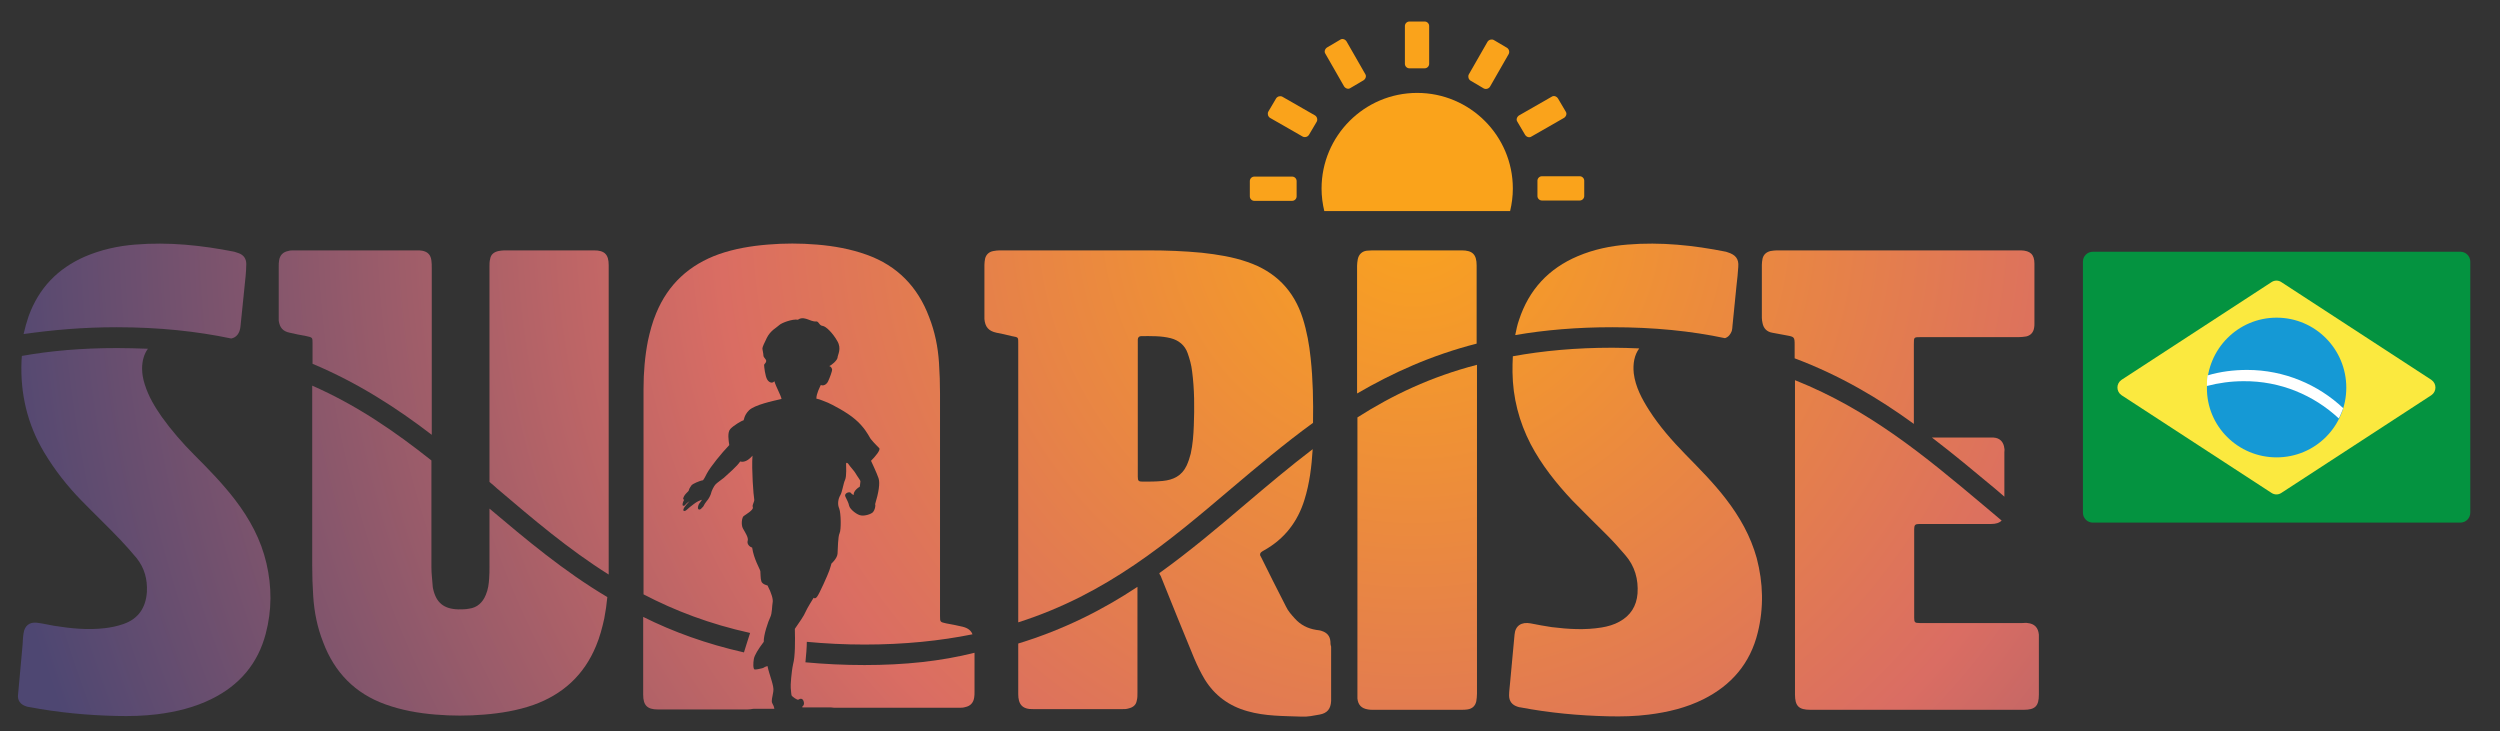 <svg xmlns="http://www.w3.org/2000/svg" xmlns:xlink="http://www.w3.org/1999/xlink" id="Layer_1" x="0px" y="0px" viewBox="0 0 731.9 214" style="enable-background:new 0 0 731.9 214;" xml:space="preserve"><rect x="0" y="0" width="731.9" height="214" fill="#333333" stroke="none"/><style type="text/css">	.st0{fill:#FAA31B;}	.st1{fill:url(#SVGID_1_);}	.st2{fill:url(#SVGID_00000126284026100807973850000012882311449872450229_);}	.st3{fill:url(#SVGID_00000171689942277959534760000008696534885968675261_);}	.st4{fill:url(#SVGID_00000043433602920245652560000008305234157672800432_);}	.st5{fill:url(#SVGID_00000136398237984473785800000014848149164246482878_);}	.st6{fill:url(#SVGID_00000030467157781915387050000011725224841699351707_);}	.st7{fill:url(#SVGID_00000046332763947937690870000011689085395042904488_);}	.st8{fill:url(#SVGID_00000005945719734929383260000016691088641318602167_);}	.st9{fill:url(#SVGID_00000037690856404592976110000007799427378528341172_);}	.st10{fill:url(#SVGID_00000138555791148376449000000012575185527366930823_);}	.st11{fill:url(#SVGID_00000173155059167078038330000013990913553010314414_);}	.st12{fill:url(#SVGID_00000179631553882178332940000013440218033223872169_);}	.st13{fill:url(#SVGID_00000067218237230453228110000018256800618318664853_);}	.st14{fill:url(#SVGID_00000168095092636377848960000016999420113378946194_);}	.st15{fill:url(#SVGID_00000172435029207935909330000000969120817426150034_);}	.st16{fill:url(#SVGID_00000121964210314237273180000008120290899292025255_);}	.st17{fill-rule:evenodd;clip-rule:evenodd;fill:#049340;}	.st18{fill-rule:evenodd;clip-rule:evenodd;fill:#FBE93F;}	.st19{fill-rule:evenodd;clip-rule:evenodd;fill:#1599D5;}	.st20{fill-rule:evenodd;clip-rule:evenodd;fill:#FFFFFF;}</style><g>	<path class="st0" d="M442.1,61.8c0.5-2.1,0.8-4.3,0.8-6.6c0-15.5-12.6-28-28-28c-15.5,0-28,12.6-28,28c0,2.3,0.3,4.5,0.8,6.6H442.1  z"></path>	<path class="st0" d="M379.6,57.5c0,0.7-0.6,1.3-1.3,1.3h-11.1c-0.7,0-1.3-0.6-1.3-1.3V53c0-0.7,0.6-1.3,1.3-1.3h11.1  c0.7,0,1.3,0.6,1.3,1.3V57.5z"></path>	<path class="st0" d="M383.2,39.5c-0.4,0.6-1.2,0.8-1.8,0.5l-9.6-5.5c-0.6-0.4-0.8-1.2-0.5-1.8l2.3-3.9c0.4-0.6,1.2-0.8,1.8-0.5  l9.6,5.5c0.6,0.4,0.8,1.2,0.5,1.8L383.2,39.5z"></path>	<path class="st0" d="M395.3,25.8c-0.6,0.4-1.4,0.1-1.8-0.5l-5.5-9.6c-0.4-0.6-0.1-1.4,0.5-1.8l3.9-2.3c0.6-0.4,1.4-0.1,1.8,0.5  l5.5,9.6c0.4,0.6,0.1,1.4-0.5,1.8L395.3,25.8z"></path>	<path class="st0" d="M412.6,20c-0.7,0-1.3-0.6-1.3-1.3V7.6c0-0.7,0.6-1.3,1.3-1.3h4.5c0.7,0,1.3,0.6,1.3,1.3v11.1  c0,0.7-0.6,1.3-1.3,1.3H412.6z"></path>	<path class="st0" d="M430.5,23.6c-0.6-0.4-0.8-1.2-0.5-1.8l5.5-9.6c0.4-0.6,1.2-0.8,1.8-0.5l3.9,2.3c0.6,0.4,0.8,1.2,0.5,1.8  l-5.5,9.6c-0.4,0.6-1.2,0.8-1.8,0.5L430.5,23.6z"></path>	<path class="st0" d="M444.2,35.6c-0.4-0.6-0.1-1.4,0.5-1.8l9.6-5.5c0.6-0.4,1.4-0.1,1.8,0.5l2.3,3.9c0.4,0.6,0.1,1.4-0.5,1.8  l-9.6,5.5c-0.6,0.4-1.4,0.1-1.8-0.5L444.2,35.6z"></path>	<path class="st0" d="M450.1,52.9c0-0.7,0.6-1.3,1.3-1.3h11.1c0.7,0,1.3,0.6,1.3,1.3v4.5c0,0.7-0.6,1.3-1.3,1.3h-11.1  c-0.7,0-1.3-0.6-1.3-1.3V52.9z"></path>			<radialGradient id="SVGID_1_" cx="412.748" cy="155.575" r="422.796" gradientTransform="matrix(1 0 0 -1 0 216)" gradientUnits="userSpaceOnUse">		<stop offset="0" style="stop-color:#FAA31E"></stop>		<stop offset="0.478" style="stop-color:#DA6D63"></stop>		<stop offset="1" style="stop-color:#4E4772"></stop>	</radialGradient>	<path class="st1" d="M253.1,194.7c-6.1,0-11.9-0.3-17.3-0.8c0.2-2.1,0.4-4.3,0.4-6c5.3,0.5,10.9,0.8,16.9,0.8  c11.7,0,22.2-1.1,31.6-3c-0.4-1.1-1.3-1.8-2.8-2.2c-1.6-0.4-3.3-0.7-4.9-1c-1.8-0.4-1.8-0.4-1.8-2.2c0-0.4,0-0.8,0-1.2  c0-21.3,0-42.5,0-63.8c0-3-0.1-6.1-0.3-9.1c-0.3-4.6-1.2-9.1-2.9-13.4c-3.3-8.8-9.3-15-18.2-18.2c-4.7-1.7-9.7-2.6-14.7-3  c-4.8-0.4-9.5-0.4-14.3,0c-4.9,0.4-9.7,1.2-14.3,2.8c-8.7,3.1-14.9,8.8-18.4,17.3c-1.1,2.6-1.8,5.3-2.4,8  c-0.9,4.6-1.3,9.3-1.3,14.1c0,13.9,0,27.7,0,41.6c0,6.2,0,12.4,0,18.6c9.2,4.8,19.4,8.7,31.2,11.3c-0.5,1.6-1.2,3.7-1.8,5.7  c-11-2.5-20.7-6-29.5-10.4c0,7.6,0,15.2,0,22.8c0,3.1,1.2,4.3,4.3,4.3h0.1c8.7,0,17.4,0,26.1,0c0.6,0,1.2-0.1,1.8-0.2l0,0h6.1  c-0.1-0.6-0.3-1.1-0.6-1.6c-0.4-0.7,0.1-2,0.3-3.5c0.3-1.6-1.2-4.8-1.7-7.4c0,0-0.8,0.2-1,0.4s-1.3,0.4-1.3,0.4s-0.8,0.2-1.4,0.2  s-0.5-2-0.3-3.1s1.3-2.9,2.9-5c-0.1-1.9,1.3-6,1.9-7.2c0.6-1.2,0.5-3.4,0.7-4.3c0.2-0.9-0.3-2.7-1.5-5c0,0-1.5-0.3-1.8-1.2  s-0.2-2.2-0.3-3c-0.2-0.8-1.9-3.5-2.4-6.9c-0.8-0.2-1.6-1.1-1.3-2s-0.8-2.5-1.4-3.6c-0.6-1.1-0.3-3.2,0.2-3.6  c0.5-0.4,3-1.8,2.7-2.6s0.6-1.6,0.4-2.4c-0.2-0.9-0.8-8.7-0.5-12.7c-1.3,1.5-2.5,2-3.6,1.7c-0.9,1.4-3.5,3.6-4.8,4.8  c-0.6,0.5-2.1,1.5-2.5,2c-0.5,0.6-1.1,1.9-1.2,2.4c-0.1,0.6-0.8,1.9-1.3,2.4c-0.5,0.6-0.7,1-0.9,1.4s-0.5,0.5-0.7,0.8  c-0.3,0.3-0.7,0.4-0.9,0.1c-0.2-0.3,0-1.3,0.5-1.8c0.4-0.5,0.6-0.9,0.6-0.9c-0.9,0.3-1.5,0.6-2.3,1.2c-0.8,0.6-1.7,1.3-2.1,1.7  c-0.4,0.4-0.8,0.5-1,0.3c-0.1-0.1-0.1-0.6,0.5-1.3c0.5-0.7,1.3-1.5,1.3-1.5s-0.9,0.6-1.2,1c-0.2,0.3-0.5,0.5-0.8,0.3  c-0.2-0.2,0-1,0.4-1.7c-0.4-0.1-0.4-0.3,0-1.1c0.4-0.7,1.1-1.2,1.3-1.5c0.2-0.9,0.7-1.3,0.9-1.7c0.3-0.3,2.1-1.2,3.3-1.4  c0.3-0.3,0.8-1.3,1.1-1.9c1.1-2.1,4.4-6.1,6.6-8.4c-0.2-1.3-0.6-3.7,0.3-4.7c0.9-1,3.4-2.5,3.8-2.5c0.3-0.1,0.1-1.4,1.7-3  c1.7-1.6,6.9-2.7,9.5-3.3c-0.2-1.1-1.6-3.5-2.1-5.2c-0.5,0.7-1.5,0.5-2.1-0.5s-0.9-3.8-0.9-4.2c0-0.4,0.6-0.6,0.6-1.2  c0.1-0.5-0.8-1-0.8-1.6s-0.3-1.7-0.3-2.1s0.6-1.7,1.3-3.1c1.1-2.2,2.9-3,3.6-3.7c0.7-0.7,4-1.9,5.5-1.6c1.1-0.8,2.3-0.3,2.9-0.1  c0.6,0.2,1.6,0.7,2.4,0.6c0.8-0.1,0.9,1.2,1.9,1.3c1,0.1,3,2.1,4.3,4.4c1.4,2.3,0.1,4.1,0.1,4.9c-0.1,0.8-1.7,2.2-2.5,2.5  c0.3-0.1,0.8,0.4,0.9,0.9c0.1,0.5-0.8,2.8-1.2,3.6c-0.4,0.8-1.3,1.4-2.1,1c-0.3,0.7-1.3,2.5-1.3,4c1.1,0.2,2.3,0.8,3.4,1.2  c1.1,0.5,5.5,2.7,8,4.9c2.5,2.1,3.8,4.5,4.2,5.2c0.3,0.7,2.3,2.7,2.8,3.2s-1.2,2.5-2.4,3.7c0,0,1.7,3.6,2.2,5.1s0,4.3-1,7.6  c0.2,0.5-0.1,1.7-0.6,2.3s-2.4,1.2-3.5,1c-1.1-0.1-3.2-1.7-3.5-2.8c-0.2-1-0.6-1.6-1.1-2.7c-0.5-1,1.2-1.6,1.6-1.1  c0.3,0.5,0.9,0.6,0.9,0.6s-0.3-0.3,0.3-1.2c0.6-0.8,1.4-1.2,1.4-1.2s0.2-1.3,0.2-1.6s-1.1-1.7-1.4-2.3c-0.3-0.6-1.8-2.2-2-2.6  c-0.2-0.4-0.8-0.8-0.8-0.2s0.2,3.6-0.3,4.7c-0.5,1-0.8,3.5-1.4,4.5c-0.6,1-0.9,2.6-0.3,3.9c0.5,1.3,0.6,6.2,0.1,7.2s-0.5,4.6-0.6,6  s-1.8,2.9-1.8,2.9s-0.2,0.9-0.6,2c-0.4,1.2-3,7-3.6,7.7c-0.6,0.8-1,0.3-1,0.3s-2,3.2-2.4,4.2s-1.7,2.9-3.1,4.9  c0.1,3.6,0.1,8.1-0.5,10.3c-0.5,2.2-0.8,6.4-0.7,7s0.1,2,0.3,2.3c0.2,0.2,1.6,1.4,2,1.1c0.4-0.3,1.2-0.5,1.5,0.6s-0.4,1.4-0.4,1.4  s0,0.1,0,0.3h8.2c0.1,0,0.1,0,0.2,0c0.5,0.1,1.1,0.1,1.7,0.1c11.9,0,23.8,0,35.8,0c0.6,0,1.2,0,1.8-0.2c1.5-0.3,2.4-1.3,2.6-2.8  c0.1-0.5,0.1-1.1,0.1-1.7c0-3.8,0-7.6,0-11.4C275.4,193.6,264.8,194.7,253.1,194.7z"></path>	<g>					<radialGradient id="SVGID_00000113328418501618369610000008127912921489750416_" cx="413.975" cy="154.476" r="422.64" gradientTransform="matrix(1 0 0 -1 0 216)" gradientUnits="userSpaceOnUse">			<stop offset="0" style="stop-color:#FAA31E"></stop>			<stop offset="0.478" style="stop-color:#DA6D63"></stop>			<stop offset="1" style="stop-color:#4E4772"></stop>		</radialGradient>		<path style="fill:url(#SVGID_00000113328418501618369610000008127912921489750416_);" d="M291.7,97.4c1.5,0.3,3,0.6,4.5,1   c2,0.4,1.9,0.2,1.9,2.3c0,17.1,0,34.1,0,51.2c0,10.1,0,20.2,0,30.3c26-8.3,43.9-23.5,62.4-39.2c7.7-6.5,15.5-13.1,23.9-19.2   c0.1-6.3,0-12.6-0.7-19c-0.4-3.9-1.1-7.8-2.3-11.6c-2.6-8.2-8-13.7-16.2-16.5c-4.3-1.5-8.8-2.2-13.3-2.7   c-5.2-0.5-10.4-0.7-15.7-0.7c-14.5,0-29.1,0-43.6,0c-0.6,0-1.2,0.1-1.8,0.2c-1.2,0.2-2.1,1-2.4,2.2c-0.1,0.6-0.2,1.2-0.2,1.8   c0,3.7,0,7.4,0,11.1c0,1.6,0,3.2,0,4.8C288.4,95.7,289.4,96.9,291.7,97.4z M333.1,100.4c0-0.3,0-0.7,0-1c0-0.6,0.4-1,1-1   c2.9,0,5.8-0.1,8.6,0.6c2.4,0.6,4.2,2.1,5,4.4c0.6,1.7,1.1,3.5,1.3,5.3c0.7,5.3,0.7,10.6,0.5,15.9c-0.1,2.7-0.3,5.5-0.9,8.2   c-0.3,1.2-0.7,2.4-1.2,3.5c-1.4,3-3.9,4.2-7,4.5c-1.9,0.2-3.9,0.2-5.8,0.2c-1.3,0-1.5-0.2-1.5-1.5c0-6.6,0-13.2,0-19.8   C333.1,113.3,333.1,106.9,333.1,100.4z"></path>					<radialGradient id="SVGID_00000090994340697051614490000008670400306937227944_" cx="413.975" cy="154.476" r="422.64" gradientTransform="matrix(1 0 0 -1 0 216)" gradientUnits="userSpaceOnUse">			<stop offset="0" style="stop-color:#FAA31E"></stop>			<stop offset="0.478" style="stop-color:#DA6D63"></stop>			<stop offset="1" style="stop-color:#4E4772"></stop>		</radialGradient>		<path style="fill:url(#SVGID_00000090994340697051614490000008670400306937227944_);" d="M298.1,188.4c0,4.9,0,9.9,0,14.8   c0,2.9,1.1,4.5,4.4,4.4c8.7,0,17.4,0,26.1,0c0.6,0,1.2,0,1.8-0.2c1.3-0.3,2.2-1,2.4-2.3c0.2-0.7,0.2-1.4,0.2-2.2   c0-10.4,0-20.8,0-31.1C322.9,178.5,311.5,184.3,298.1,188.4z"></path>					<radialGradient id="SVGID_00000150811998975775204450000013975521514717446059_" cx="413.975" cy="154.476" r="422.64" gradientTransform="matrix(1 0 0 -1 0 216)" gradientUnits="userSpaceOnUse">			<stop offset="0" style="stop-color:#FAA31E"></stop>			<stop offset="0.478" style="stop-color:#DA6D63"></stop>			<stop offset="1" style="stop-color:#4E4772"></stop>		</radialGradient>		<path style="fill:url(#SVGID_00000150811998975775204450000013975521514717446059_);" d="M389.5,187.9c-0.1-1.7-1-2.7-2.6-3.2   c-0.5-0.2-1.1-0.2-1.6-0.3c-2.5-0.4-4.6-1.5-6.2-3.3c-1-1.1-2-2.2-2.6-3.5c-2.5-4.9-5-9.8-7.4-14.7c0,0,0-0.1-0.1-0.1   c-0.2-0.5-0.1-0.9,0.3-1.2c0.2-0.2,0.5-0.3,0.8-0.5c5.9-3.3,9.8-8.3,11.8-14.8c1.5-4.8,2.1-9.8,2.4-14.8   c-6.7,5.1-13.2,10.6-19.7,16.1c-8.1,6.9-16.3,13.8-25.2,20.2c0.1,0.3,0.2,0.6,0.4,0.8c3.2,8,6.5,16.1,9.8,24.1   c0.9,2.1,1.9,4.2,3.1,6.2c2.9,4.7,7.1,7.8,12.5,9.3c5.2,1.5,10.6,1.4,15.9,1.6c1.7,0.1,3.5-0.3,5.2-0.6c2.3-0.4,3.3-1.7,3.4-4   c0-0.3,0-0.7,0-1c0-5,0-10,0-14.9C389.5,188.7,389.5,188.3,389.5,187.9z"></path>	</g>	<g>					<radialGradient id="SVGID_00000024683499548807632460000008123036874217988784_" cx="413.975" cy="154.476" r="422.64" gradientTransform="matrix(1 0 0 -1 0 216)" gradientUnits="userSpaceOnUse">			<stop offset="0" style="stop-color:#FAA31E"></stop>			<stop offset="0.478" style="stop-color:#DA6D63"></stop>			<stop offset="1" style="stop-color:#4E4772"></stop>		</radialGradient>		<path style="fill:url(#SVGID_00000024683499548807632460000008123036874217988784_);" d="M586.8,131.3c-0.2-1.9-1.3-3.1-3.2-3.2   c-0.5,0-0.9,0-1.4,0c-5.5,0-11.1,0-16.6,0C572,133,578,138,584,143c0.9,0.8,1.9,1.6,2.8,2.4c0-4.3,0-8.7,0-13   C586.8,132,586.9,131.6,586.8,131.3z"></path>					<radialGradient id="SVGID_00000045590829552575777170000015265192929397311159_" cx="413.975" cy="154.476" r="422.64" gradientTransform="matrix(1 0 0 -1 0 216)" gradientUnits="userSpaceOnUse">			<stop offset="0" style="stop-color:#FAA31E"></stop>			<stop offset="0.478" style="stop-color:#DA6D63"></stop>			<stop offset="1" style="stop-color:#4E4772"></stop>		</radialGradient>		<path style="fill:url(#SVGID_00000045590829552575777170000015265192929397311159_);" d="M518.8,97.4c1.4,0.3,2.9,0.5,4.3,0.8   c2.2,0.4,2.3,0.5,2.3,2.7c0,1.3,0,2.7,0,4c13.3,5,24.6,11.7,34.9,19.2c0-7.8,0-15.6,0-23.4c0-2,0-2,2-2c9.6,0,19.1,0,28.7,0   c0.7,0,1.5-0.1,2.2-0.2c1.3-0.3,2.1-1.2,2.3-2.5c0.1-0.4,0.1-0.9,0.1-1.3c0-5.8,0-11.7,0-17.5c0-2.7-1.2-3.8-3.9-3.9   c-0.2,0-0.3,0-0.5,0c-23.7,0-47.4,0-71,0c-0.6,0-1.3,0.1-1.9,0.2c-1.2,0.3-2,1-2.3,2.2c-0.1,0.6-0.2,1.2-0.2,1.8   c0,5.2,0,10.4,0,15.6c0,0.5,0.1,1,0.2,1.5C516.3,96.1,517.2,97.1,518.8,97.4z"></path>					<radialGradient id="SVGID_00000041273897824566723040000000328795927518191793_" cx="413.975" cy="154.476" r="422.64" gradientTransform="matrix(1 0 0 -1 0 216)" gradientUnits="userSpaceOnUse">			<stop offset="0" style="stop-color:#FAA31E"></stop>			<stop offset="0.478" style="stop-color:#DA6D63"></stop>			<stop offset="1" style="stop-color:#4E4772"></stop>		</radialGradient>		<path style="fill:url(#SVGID_00000041273897824566723040000000328795927518191793_);" d="M593.6,182.4c-0.5-0.1-1,0-1.5,0   c-10,0-20.1,0-30.1,0c-1.4,0-1.6-0.2-1.6-1.5c0-8.7,0-17.3,0-26c0-1.2,0.3-1.5,1.5-1.5s2.4,0,3.6,0c5.8,0,11.6,0,17.4,0   c1.4,0,2.4-0.3,3.1-1c-1.9-1.6-3.8-3.2-5.7-4.8c-16.8-14.1-33-27.6-54.8-36.3c0,13.6,0,27.2,0,40.8c0,17.1,0,34.1,0,51.2   c0,3.4,1.1,4.5,4.5,4.5c20.8,0,41.7,0,62.5,0c3.3,0,4.4-1.1,4.4-4.4c0-5.5,0-11.1,0-16.6c0-0.3,0-0.7,0-1   C596.7,183.7,595.6,182.6,593.6,182.4z"></path>	</g>	<g>					<radialGradient id="SVGID_00000173841653156747129140000001384067070507862712_" cx="413.975" cy="154.476" r="422.64" gradientTransform="matrix(1 0 0 -1 0 216)" gradientUnits="userSpaceOnUse">			<stop offset="0" style="stop-color:#FAA31E"></stop>			<stop offset="0.478" style="stop-color:#DA6D63"></stop>			<stop offset="1" style="stop-color:#4E4772"></stop>		</radialGradient>		<path style="fill:url(#SVGID_00000173841653156747129140000001384067070507862712_);" d="M34.1,95.8c12.5,0,23.6,1.2,33.6,3.3   c1.5-0.3,2.5-1.5,2.7-3.5c0.5-4.9,1-9.8,1.5-14.7c0.1-1.2,0.2-2.4,0.2-3.6c0-1.6-0.8-2.7-2.3-3.2c-0.4-0.1-0.8-0.3-1.2-0.4   c-9.6-1.9-19.2-2.9-29-2.1c-5.1,0.4-10,1.5-14.7,3.5c-8,3.5-13.5,9.2-16.5,17.4c-0.6,1.8-1.1,3.5-1.5,5.3   C15.3,96.6,24.3,95.8,34.1,95.8z"></path>					<radialGradient id="SVGID_00000101801609152966734420000012168150066317684894_" cx="413.975" cy="154.476" r="422.64" gradientTransform="matrix(1 0 0 -1 0 216)" gradientUnits="userSpaceOnUse">			<stop offset="0" style="stop-color:#FAA31E"></stop>			<stop offset="0.478" style="stop-color:#DA6D63"></stop>			<stop offset="1" style="stop-color:#4E4772"></stop>		</radialGradient>		<path style="fill:url(#SVGID_00000101801609152966734420000012168150066317684894_);" d="M68.8,146.3c-3.6-4.7-7.8-9-12-13.2   c-3.4-3.4-6.6-7.1-9.4-11c-2.1-3-3.9-6-5-9.5c-0.5-1.5-0.8-3.1-0.8-4.7c0-2.3,0.6-4.3,1.7-5.8c-2.9-0.1-6-0.2-9.1-0.2   c-10.2,0-19.4,0.8-27.8,2.3c0,0.5-0.1,1-0.1,1.5c-0.4,9.5,1.7,18.5,6.6,26.7c3.1,5.2,6.8,9.9,11,14.2c3.8,3.9,7.7,7.6,11.4,11.5   c1.6,1.7,3.2,3.5,4.7,5.3c2.3,2.9,3.2,6.2,3,9.9c-0.3,4.6-2.5,7.9-6.9,9.4c-1.7,0.6-3.6,1-5.4,1.2c-5,0.6-9.9,0.1-14.9-0.7   c-1.7-0.3-3.4-0.7-5.1-0.9c-2.1-0.2-3.5,0.9-3.8,3.1c-0.2,1.1-0.2,2.3-0.3,3.5c-0.4,4.8-0.9,9.6-1.3,14.3C5,205,6,206.3,7.7,206.8   c0.3,0.1,0.6,0.2,0.9,0.2c8.4,1.6,16.9,2.4,25.4,2.6c4,0.1,8.1,0,12.1-0.5c5.5-0.7,10.9-2,15.9-4.5c8.1-4,13.5-10.3,15.8-19.1   c1.8-6.8,1.8-13.7,0.2-20.6C76.4,158,73.1,151.9,68.8,146.3z"></path>	</g>	<g>					<radialGradient id="SVGID_00000100356932857782859820000008042824957183430564_" cx="413.975" cy="154.476" r="422.64" gradientTransform="matrix(1 0 0 -1 0 216)" gradientUnits="userSpaceOnUse">			<stop offset="0" style="stop-color:#FAA31E"></stop>			<stop offset="0.478" style="stop-color:#DA6D63"></stop>			<stop offset="1" style="stop-color:#4E4772"></stop>		</radialGradient>		<path style="fill:url(#SVGID_00000100356932857782859820000008042824957183430564_);" d="M505.3,146.1c-3.6-4.7-7.8-8.9-11.9-13.1   c-3.9-4-7.6-8.2-10.6-12.9c-2.1-3.3-4-6.8-4.5-10.8c-0.3-2.9,0.2-5.4,1.6-7.3c-2.6-0.1-5.2-0.2-7.9-0.2c-10.7,0-20.3,0.9-29.1,2.5   c-0.1,1.6-0.1,3.1-0.1,4.7c0.1,7.4,1.9,14.4,5.3,21c3.2,6.1,7.5,11.5,12.2,16.5c3.3,3.4,6.7,6.7,10.1,10.1   c1.9,1.9,3.7,3.9,5.4,5.9c2.8,3.2,3.9,7.1,3.6,11.3c-0.3,3.6-2,6.4-5.3,8.2c-1.6,0.9-3.4,1.4-5.2,1.7c-4.9,0.8-9.7,0.5-14.6-0.1   c-2.1-0.3-4.1-0.7-6.2-1.1c-2.7-0.5-4.5,0.7-4.7,3.3c-0.4,4.7-0.9,9.3-1.3,14c-0.1,1.3-0.3,2.6-0.3,3.8c0,1.7,0.9,2.8,2.5,3.3   c0.3,0.1,0.6,0.2,0.9,0.2c8.4,1.6,17,2.4,25.6,2.6c4,0.1,8,0,11.9-0.5c5.6-0.7,11-2,16-4.5c8.2-4.1,13.7-10.5,15.9-19.5   c1.8-7.3,1.6-14.5-0.3-21.8C512.5,156.9,509.3,151.3,505.3,146.1z"></path>					<radialGradient id="SVGID_00000122712674426795602230000017770195321437943726_" cx="413.975" cy="154.476" r="422.64" gradientTransform="matrix(1 0 0 -1 0 216)" gradientUnits="userSpaceOnUse">			<stop offset="0" style="stop-color:#FAA31E"></stop>			<stop offset="0.478" style="stop-color:#DA6D63"></stop>			<stop offset="1" style="stop-color:#4E4772"></stop>		</radialGradient>		<path style="fill:url(#SVGID_00000122712674426795602230000017770195321437943726_);" d="M472,95.8c12.2,0,23.1,1.1,33,3.2   c1-0.3,1.6-1.1,2-2.1c0.1-0.5,0.2-1,0.2-1.5c0.4-4,0.8-8,1.2-12c0.2-1.7,0.4-3.5,0.5-5.3c0.2-2.3-0.8-3.5-3-4.2   c-0.2-0.1-0.4-0.1-0.6-0.2c-9.5-1.9-19.1-2.9-28.8-2.1c-5,0.4-9.9,1.4-14.6,3.4c-8.5,3.6-14.3,9.8-17.2,18.7   c-0.5,1.4-0.8,2.9-1.1,4.4C452.3,96.6,461.7,95.8,472,95.8z"></path>	</g>	<g>					<radialGradient id="SVGID_00000177462382257737576830000009706635494977626245_" cx="413.975" cy="154.476" r="422.64" gradientTransform="matrix(1 0 0 -1 0 216)" gradientUnits="userSpaceOnUse">			<stop offset="0" style="stop-color:#FAA31E"></stop>			<stop offset="0.478" style="stop-color:#DA6D63"></stop>			<stop offset="1" style="stop-color:#4E4772"></stop>		</radialGradient>		<path style="fill:url(#SVGID_00000177462382257737576830000009706635494977626245_);" d="M432.3,100.6c0-7.6,0-15.3,0-22.9   c0-3.2-1.2-4.4-4.4-4.4c-8.7,0-17.4,0-26.1,0c-0.6,0-1.1,0.1-1.7,0.1c-1.4,0.2-2.3,1.1-2.6,2.5c-0.1,0.6-0.2,1.3-0.2,1.9   c0,12.5,0,24.9,0,37.4C407.6,109.2,419,104,432.3,100.6z"></path>					<radialGradient id="SVGID_00000042012200162933289830000018387157757112823448_" cx="413.975" cy="154.476" r="422.64" gradientTransform="matrix(1 0 0 -1 0 216)" gradientUnits="userSpaceOnUse">			<stop offset="0" style="stop-color:#FAA31E"></stop>			<stop offset="0.478" style="stop-color:#DA6D63"></stop>			<stop offset="1" style="stop-color:#4E4772"></stop>		</radialGradient>		<path style="fill:url(#SVGID_00000042012200162933289830000018387157757112823448_);" d="M397.4,122.2c0,27,0,54,0,81   c0,0.4,0,0.9,0,1.3c0.2,1.9,1.2,2.9,3.1,3.2c0.5,0.1,0.9,0.1,1.4,0.1c8.6,0,17.2,0,25.9,0c0.6,0,1.2,0,1.8-0.1   c1.4-0.2,2.3-1,2.6-2.4c0.1-0.7,0.2-1.4,0.2-2.2c0-20.8,0-41.7,0-62.5c0-11.3,0-22.5,0-33.8C418.9,110.3,407.6,115.7,397.4,122.2z   "></path>	</g>	<g>					<radialGradient id="SVGID_00000057135646383428891420000014396604210390533778_" cx="413.975" cy="154.476" r="422.64" gradientTransform="matrix(1 0 0 -1 0 216)" gradientUnits="userSpaceOnUse">			<stop offset="0" style="stop-color:#FAA31E"></stop>			<stop offset="0.478" style="stop-color:#DA6D63"></stop>			<stop offset="1" style="stop-color:#4E4772"></stop>		</radialGradient>		<path style="fill:url(#SVGID_00000057135646383428891420000014396604210390533778_);" d="M145.5,143c10.6,9,20.9,17.8,32.7,25.2   c0-0.3,0-0.7,0-1c0-13.9,0-27.7,0-41.6c0-16,0-32,0-48c0-3.1-1.2-4.3-4.3-4.3h-0.1c-8.7,0-17.4,0-26.1,0c-0.6,0-1.2,0.1-1.8,0.2   c-1.3,0.3-2.2,1-2.4,2.3c-0.2,0.7-0.2,1.5-0.2,2.3c0,21,0,42,0,63C144,141.7,144.8,142.3,145.5,143z"></path>					<radialGradient id="SVGID_00000098217531487151103450000007889662686311995030_" cx="413.975" cy="154.476" r="422.64" gradientTransform="matrix(1 0 0 -1 0 216)" gradientUnits="userSpaceOnUse">			<stop offset="0" style="stop-color:#FAA31E"></stop>			<stop offset="0.478" style="stop-color:#DA6D63"></stop>			<stop offset="1" style="stop-color:#4E4772"></stop>		</radialGradient>		<path style="fill:url(#SVGID_00000098217531487151103450000007889662686311995030_);" d="M143.3,148.9c0,5.7,0,11.4,0,17   c0,1.2,0,2.3-0.1,3.5c-0.1,1.6-0.3,3.2-1,4.8c-0.9,2.2-2.5,3.7-4.9,4c-1,0.2-2,0.2-3.1,0.2c-4.2-0.1-6.5-1.9-7.4-6   c0-0.2-0.1-0.3-0.1-0.5c-0.1-1.9-0.4-3.8-0.4-5.8c0-10.4,0-20.8,0-31.3c-10.6-8.4-21.7-16.1-34.9-21.9c0,17.5,0,35.1,0,52.6   c0,3,0.1,6.1,0.3,9.1c0.3,4.6,1.2,9.1,2.9,13.4c3.3,8.8,9.3,15,18.2,18.2c4.7,1.7,9.7,2.6,14.7,3c4.8,0.4,9.5,0.4,14.3,0   c4.9-0.4,9.7-1.2,14.3-2.8c8.7-3.1,14.9-8.8,18.4-17.3c1.1-2.6,1.8-5.3,2.4-8c0.4-2.1,0.7-4.2,0.9-6.3   C165,167.2,154.1,158,143.3,148.9z"></path>					<radialGradient id="SVGID_00000029768397782751022950000001299356179104880267_" cx="413.975" cy="154.476" r="422.64" gradientTransform="matrix(1 0 0 -1 0 216)" gradientUnits="userSpaceOnUse">			<stop offset="0" style="stop-color:#FAA31E"></stop>			<stop offset="0.478" style="stop-color:#DA6D63"></stop>			<stop offset="1" style="stop-color:#4E4772"></stop>		</radialGradient>		<path style="fill:url(#SVGID_00000029768397782751022950000001299356179104880267_);" d="M84.8,97.4c1.6,0.4,3.3,0.7,4.9,1   c1.8,0.4,1.8,0.4,1.8,2.1c0,0.4,0,0.8,0,1.2c0,1.6,0,3.2,0,4.8c13.3,5.6,24.6,12.9,34.9,20.8c0-16.3,0-32.6,0-48.9   c0-0.7,0-1.4-0.1-2.1c-0.2-1.7-1.1-2.6-2.7-2.9c-0.5-0.1-1.1-0.1-1.7-0.1c-11.9,0-23.8,0-35.8,0c-0.6,0-1.2,0-1.8,0.2   c-1.5,0.3-2.4,1.3-2.6,2.8c-0.1,0.6-0.1,1.1-0.1,1.7c0,4.8,0,9.7,0,14.5c0,0.5,0,0.9,0,1.4C81.9,95.9,82.8,97,84.8,97.4z"></path>	</g></g><path class="st17" d="M720.3,73.7H612.7c-1.6,0-2.9,1.3-2.9,2.9v73.5c0,1.6,1.3,2.9,2.9,2.9h107.6c1.6,0,2.9-1.3,2.9-2.9V76.6 C723.2,75,721.9,73.7,720.3,73.7z"></path><path class="st18" d="M667.9,144.3l43.9-28.6c1.6-1.1,1.6-3.4,0-4.5l-43.9-28.6c-0.9-0.6-2-0.6-2.9,0l-43.9,28.6 c-1.6,1.1-1.6,3.4,0,4.5l43.9,28.6C665.9,144.9,667,144.9,667.9,144.3z"></path><path class="st19" d="M666.5,133.9c11.3,0,20.4-9.1,20.4-20.4c0-11.3-9.1-20.5-20.4-20.5c-11.3,0-20.4,9.2-20.4,20.5 C646,124.8,655.2,133.9,666.5,133.9"></path><path class="st20" d="M684.7,122.5c0.5-0.9,0.9-2,1.3-3c-7.3-6.9-17.3-11.2-28.1-11.2c-4,0-7.9,0.5-11.6,1.6c-0.2,1-0.2,2-0.2,3.1 c3.4-0.9,7.1-1.4,10.7-1.4C667.6,111.5,677.4,115.7,684.7,122.5"></path></svg>